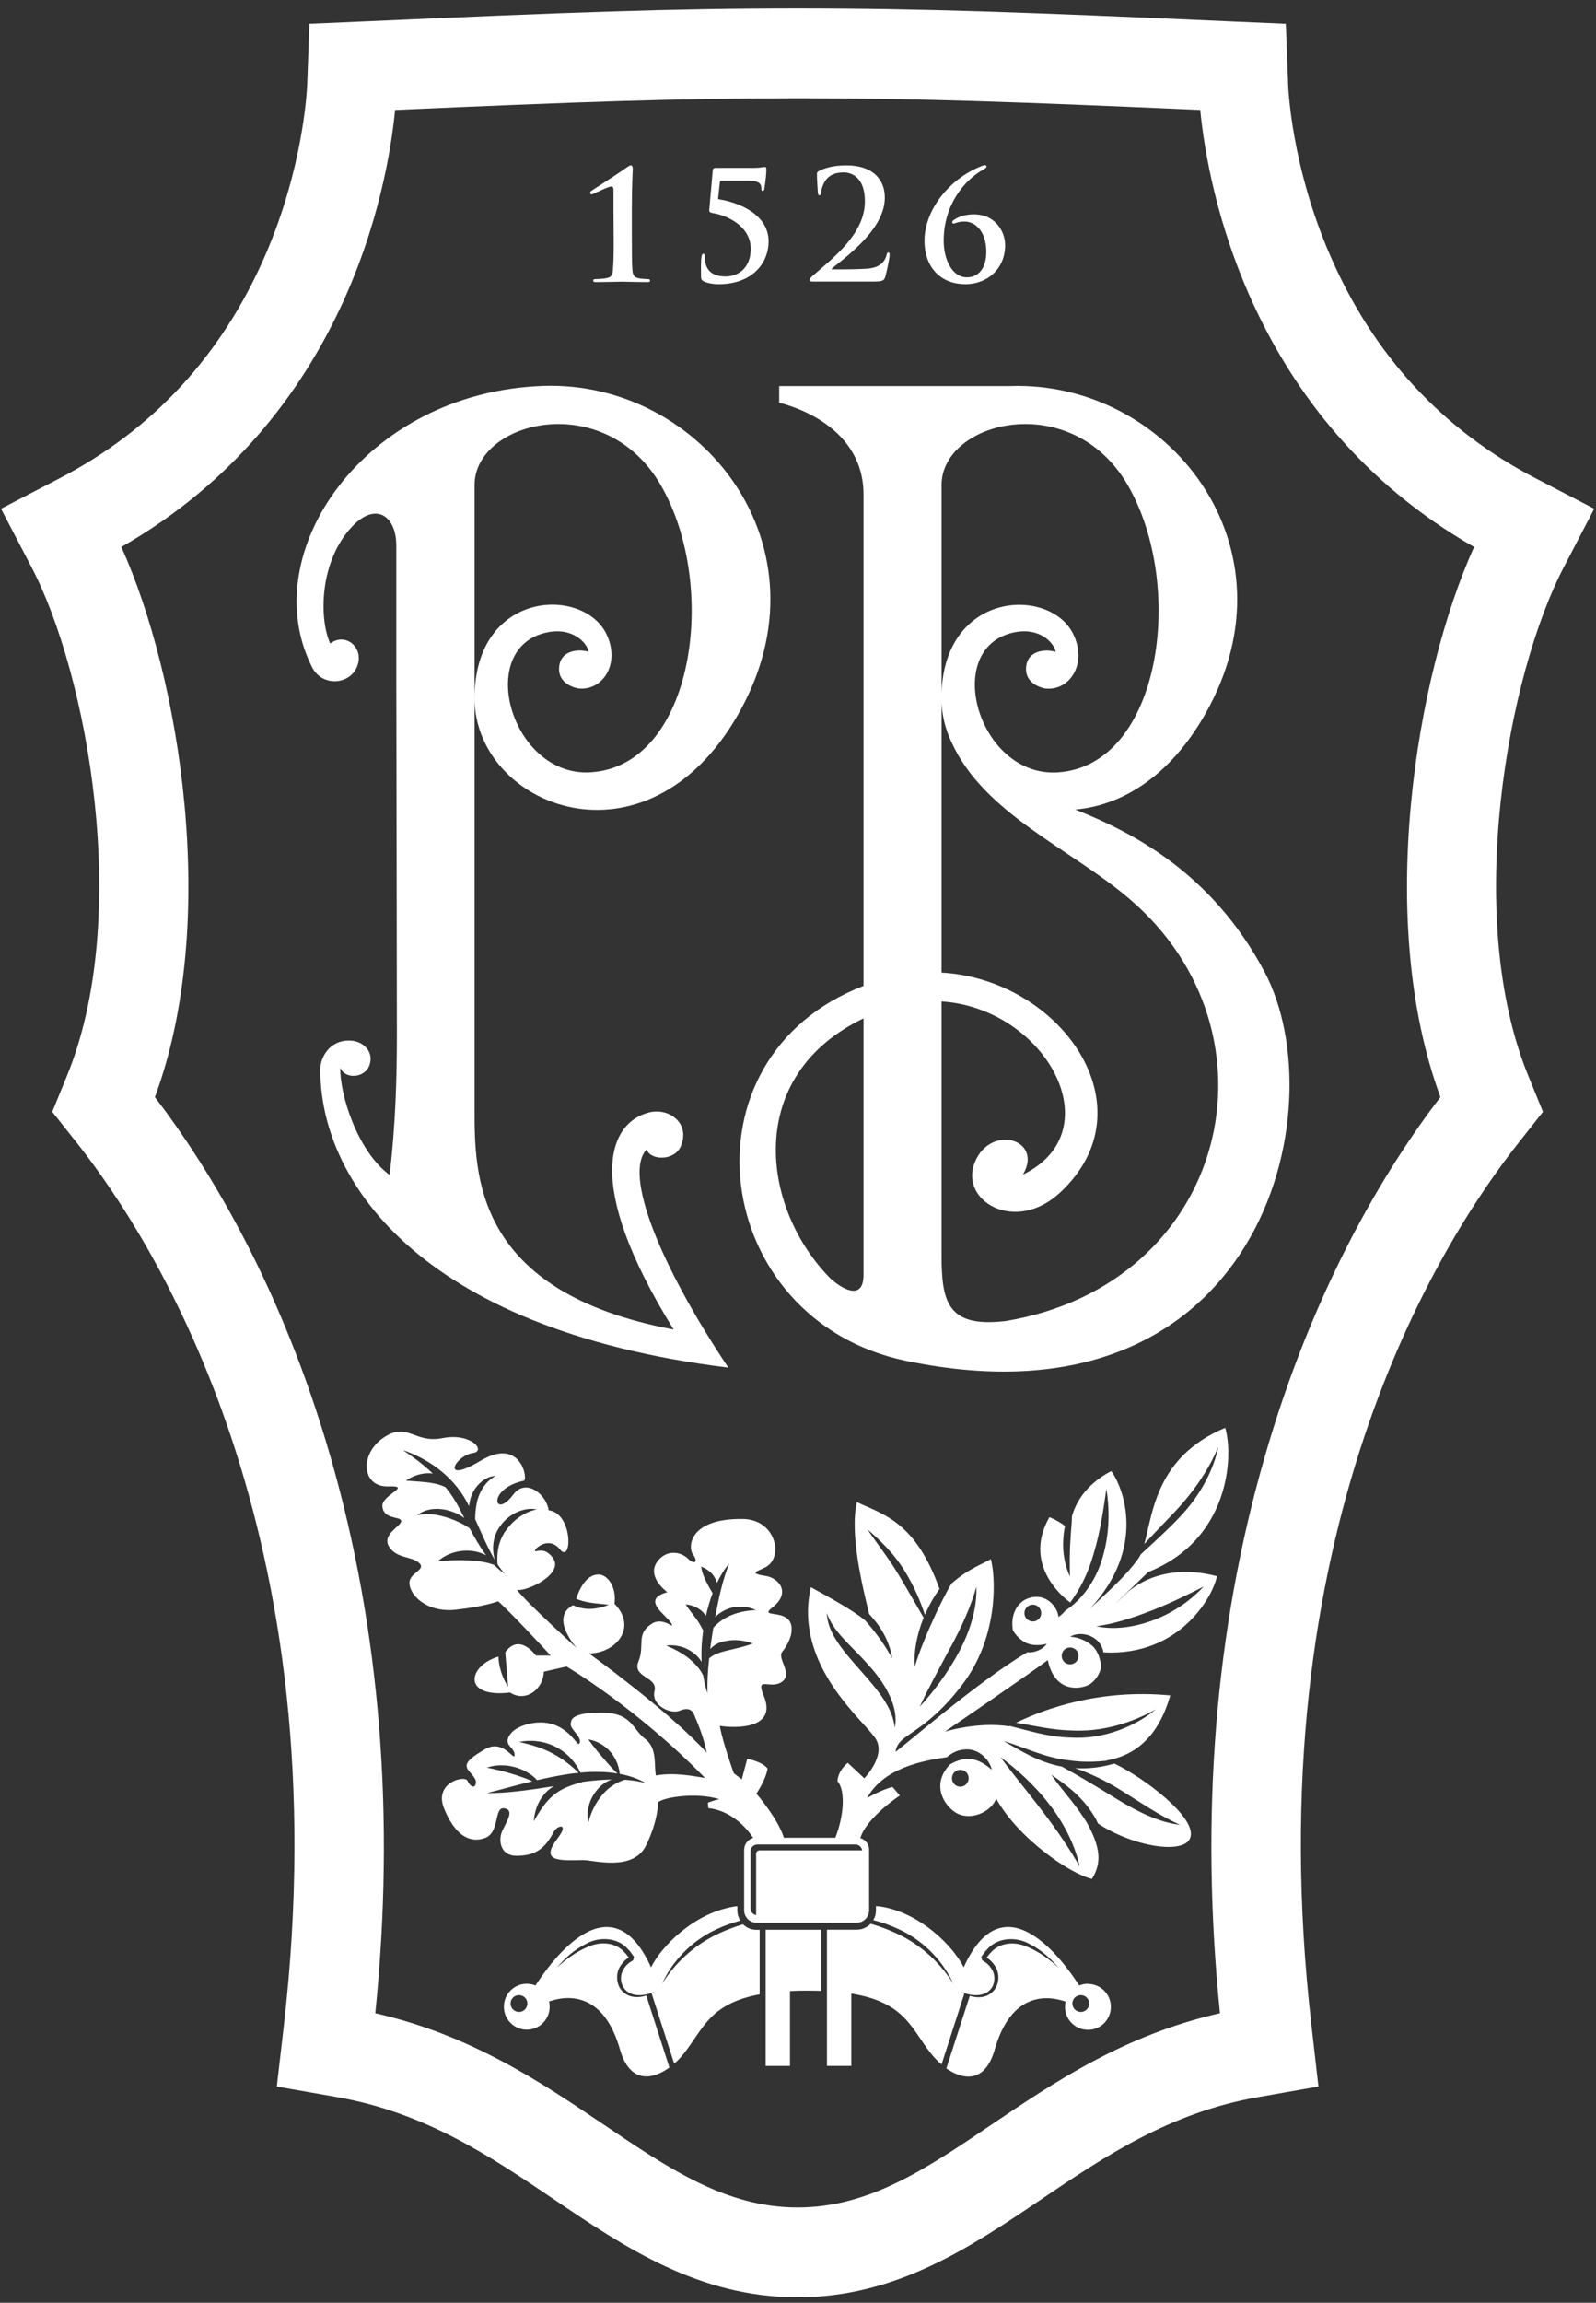 <svg width="43" height="62" viewBox="0 0 43 62" fill="none" xmlns="http://www.w3.org/2000/svg">
<rect x="0" y="0" width="43" height="62" fill="#333333" stroke="none"/>
<g clip-path="url(#clip0_802_1536)">
<path d="M38.807 29.539C37.333 31.463 35.394 34.64 34.07 39.24C32.732 43.883 32.33 48.916 32.869 54.204C30.289 54.788 28.396 56.067 26.71 57.206C24.942 58.401 23.413 59.433 21.491 59.433C19.568 59.433 18.04 58.401 16.27 57.206C14.586 56.069 12.691 54.79 10.111 54.204C10.65 48.914 10.245 43.883 8.909 39.24C7.585 34.638 5.645 31.463 4.173 29.539C5.929 24.805 4.846 18.217 3.269 14.727C9.335 11.256 10.443 5.026 10.645 2.961C15.501 2.747 18.242 2.646 21.491 2.646C24.74 2.646 27.479 2.747 32.337 2.961C32.539 5.026 33.651 11.258 39.715 14.727C38.138 18.217 37.055 24.805 38.809 29.539M42.952 13.697L41.38 12.881C38.859 11.575 36.991 9.551 35.831 6.863C34.785 4.447 34.709 2.361 34.705 2.268L34.643 0.64L33.021 0.57C27.752 0.335 24.897 0.226 21.491 0.226C18.085 0.226 15.227 0.335 9.961 0.57L8.336 0.64L8.277 2.268C8.268 2.491 8.161 4.531 7.151 6.863C5.988 9.551 4.12 11.575 1.599 12.881L0.027 13.697L0.849 15.27C2.355 18.149 3.561 24.688 1.8 28.976L1.408 29.935L2.052 30.747C4.239 33.505 9.164 41.342 7.649 54.526L7.458 56.178L9.094 56.465C11.471 56.885 13.219 58.063 14.909 59.205L14.92 59.212C16.84 60.511 18.829 61.852 21.489 61.852C24.148 61.852 26.132 60.511 28.061 59.21C29.752 58.068 31.502 56.885 33.886 56.465L35.522 56.178L35.333 54.526C33.818 41.337 38.743 33.503 40.932 30.745L41.571 29.935L41.18 28.976C39.419 24.686 40.625 18.149 42.133 15.27L42.952 13.697Z" fill="white"/>
<path d="M19.623 36.822C17.757 34.029 16.795 31.595 17.423 30.948C17.523 31.251 18.174 31.26 18.342 30.863C18.604 30.25 18.035 29.817 17.491 29.951C16.433 30.209 15.669 31.8 18.149 35.796C12.754 34.784 12.786 31.609 12.786 29.842V13.059C12.786 11.329 16.292 10.449 17.805 13.066C19.373 15.774 18.706 20.601 15.928 20.793C13.79 20.941 12.786 17.474 14.707 17.034C15.432 16.868 15.819 17.314 15.862 17.552C15.635 17.472 15.1 17.481 15.064 17.966C15.025 18.452 15.582 18.536 15.582 18.536C16.238 18.607 16.724 17.871 16.338 17.07C15.71 15.778 12.786 15.887 12.786 18.798C12.786 21.709 17.409 23.59 19.894 19.222C22.456 14.72 18.89 10.241 14.631 10.39C9.794 10.56 6.853 14.912 8.411 17.969C8.666 18.468 9.342 18.443 9.581 18.028C9.879 17.506 9.346 16.991 8.896 17.326C8.591 16.651 8.602 15.085 9.51 14.153C10.129 13.517 10.677 13.886 10.677 14.691V18.24C10.677 18.24 10.693 26.614 10.693 27.818C10.693 29.021 10.659 30.257 10.498 31.636C9.608 30.977 9.148 29.425 9.169 28.748C9.285 29.06 9.829 29.042 9.956 28.673C10.083 28.301 9.769 28.023 9.428 28.016C8.857 28.003 8.636 28.493 8.632 28.764C8.595 31.64 11.132 35.778 19.623 36.822Z" fill="white"/>
<path d="M27.07 35.57C25.516 35.748 25.368 35.035 25.368 33.788V26.963C28.168 27.143 29.986 30.442 27.561 31.625C28.121 30.672 26.68 30.248 26.26 31.303C25.848 32.336 27.356 33.229 28.562 32.108C31.021 29.826 28.592 26.37 25.368 26.186V13.059C25.368 11.329 28.871 10.449 30.387 13.066C31.952 15.774 31.285 20.601 28.51 20.795C26.369 20.943 25.365 17.476 27.288 17.034C28.014 16.868 28.401 17.314 28.444 17.554C28.216 17.474 27.681 17.483 27.645 17.969C27.609 18.454 28.164 18.538 28.164 18.538C28.819 18.609 29.304 17.873 28.917 17.075C28.291 15.78 25.365 15.892 25.365 18.8C25.365 19.224 25.466 19.628 25.641 19.993C26.51 21.901 28.819 22.837 30.407 24.182C34.694 27.809 33.09 34.59 27.07 35.572M23.265 34.326C23.265 34.962 22.79 34.795 22.369 34.417C20.49 32.509 20.049 28.962 23.265 27.419V34.326ZM28.967 21.796C30.193 21.693 31.497 20.939 32.473 19.224C35.032 14.723 31.467 10.244 27.213 10.394H20.993V10.845C20.993 10.845 23.265 11.322 23.265 13.312V26.544C18.199 28.49 19.148 35.545 24.408 36.639C33.954 38.627 36.043 29.858 34.063 26.154C32.641 23.496 30.521 22.413 28.969 21.796" fill="white"/>
<path d="M15.928 5.234C15.946 5.234 15.967 5.224 15.987 5.218C16.078 5.181 16.388 5.022 16.467 5.022C16.529 5.022 16.529 5.072 16.529 5.167V5.703L16.533 6.353C16.538 6.745 16.529 7.091 16.513 7.271C16.499 7.401 16.481 7.458 16.347 7.488C16.274 7.506 16.062 7.517 16.017 7.517C15.999 7.517 15.983 7.529 15.983 7.559C15.983 7.588 16.008 7.595 16.053 7.595C16.32 7.595 16.665 7.584 16.761 7.584C16.87 7.584 17.136 7.595 17.448 7.595C17.494 7.595 17.514 7.586 17.514 7.559C17.514 7.531 17.494 7.517 17.478 7.517C17.443 7.517 17.266 7.506 17.204 7.492C17.073 7.463 17.052 7.401 17.038 7.271C17.023 7.091 17.023 6.745 17.023 6.353V5.598C17.023 4.974 17.048 4.57 17.048 4.536C17.048 4.495 17.034 4.452 16.997 4.452C16.966 4.452 16.927 4.481 16.891 4.504C16.747 4.611 15.956 5.126 15.94 5.133C15.921 5.145 15.899 5.165 15.899 5.19C15.899 5.215 15.921 5.234 15.931 5.234" fill="white"/>
<path d="M18.963 7.577C19.068 7.625 19.22 7.652 19.352 7.652C20.31 7.652 20.708 7.046 20.708 6.503C20.708 5.794 19.957 5.457 19.346 5.361L19.4 4.864H20.151C20.483 4.864 20.513 4.969 20.513 5.085C20.513 5.117 20.522 5.142 20.547 5.142C20.576 5.142 20.588 5.117 20.592 5.092C20.633 4.835 20.647 4.657 20.647 4.57C20.647 4.509 20.638 4.495 20.606 4.495C20.595 4.495 20.567 4.502 20.524 4.504C20.479 4.513 20.408 4.52 20.294 4.52H19.284C19.238 4.52 19.211 4.531 19.204 4.572L19.109 5.651C19.104 5.703 19.134 5.723 19.184 5.733C19.509 5.778 20.226 6.047 20.226 6.699C20.226 7.23 19.876 7.444 19.548 7.444C19.257 7.444 18.986 7.335 18.986 6.9C18.986 6.854 18.977 6.831 18.947 6.831C18.925 6.831 18.909 6.863 18.902 6.904C18.879 7.039 18.886 7.285 18.886 7.417C18.886 7.504 18.893 7.54 18.963 7.577Z" fill="white"/>
<path d="M21.873 7.581H23.491C23.752 7.581 23.816 7.57 23.85 7.458C23.891 7.319 23.968 6.939 23.968 6.875C23.968 6.834 23.964 6.797 23.937 6.797C23.912 6.797 23.898 6.815 23.887 6.863C23.839 7.055 23.7 7.194 23.416 7.228C23.263 7.248 22.774 7.253 22.708 7.253H22.426C22.405 7.253 22.399 7.239 22.419 7.223C22.951 6.802 23.839 6.113 23.839 5.32C23.839 4.844 23.529 4.452 22.804 4.452C22.44 4.452 22.219 4.525 22.057 4.607C22.014 4.636 22.01 4.652 22.01 4.689C22.01 4.807 22.03 5.145 22.035 5.181C22.035 5.229 22.051 5.259 22.071 5.259C22.112 5.259 22.126 5.222 22.126 5.181C22.126 5.074 22.201 4.882 22.299 4.789C22.424 4.675 22.558 4.643 22.738 4.643C22.942 4.643 23.302 4.773 23.302 5.42C23.302 6.282 22.481 6.918 21.903 7.419C21.862 7.456 21.821 7.492 21.821 7.527C21.821 7.561 21.85 7.584 21.878 7.584" fill="white"/>
<path d="M26.005 7.652C26.605 7.652 27.081 7.235 27.081 6.601C27.081 6.239 26.822 5.771 26.239 5.771C26.012 5.771 25.827 5.833 25.702 5.92C25.677 5.935 25.657 5.951 25.657 5.979C25.657 6.008 25.673 6.02 25.689 6.02C25.707 6.02 25.745 6.004 25.779 5.995C25.834 5.977 25.889 5.965 25.991 5.965C26.264 5.965 26.573 6.216 26.573 6.781C26.573 7.255 26.337 7.467 26.052 7.467C25.636 7.467 25.425 6.957 25.425 6.48C25.425 5.505 25.996 4.844 26.476 4.575C26.521 4.55 26.58 4.52 26.58 4.483C26.58 4.458 26.555 4.447 26.53 4.447C26.51 4.447 26.476 4.456 26.442 4.472C25.545 4.828 24.908 5.68 24.908 6.478C24.908 7.217 25.363 7.65 25.998 7.65" fill="white"/>
<path d="M29.119 54.17C28.994 54.17 28.892 54.068 28.892 53.942C28.892 53.817 28.994 53.717 29.119 53.717C29.244 53.717 29.345 53.817 29.345 53.942C29.345 54.068 29.244 54.17 29.119 54.17ZM29.315 53.411C29.231 53.411 29.151 53.427 29.076 53.457C28.642 52.782 27.044 50.578 25.964 52.969C25.7 52.429 24.826 51.51 23.73 51.332L23.6 51.319V51.437C23.6 51.533 23.575 51.622 23.529 51.697C23.757 51.754 23.984 51.834 24.212 51.941C24.931 52.269 25.438 52.857 25.684 53.411C25.363 52.894 24.849 52.374 24.157 52.057C23.925 51.948 23.691 51.863 23.457 51.795C23.363 51.893 23.229 51.955 23.084 51.955H22.28V55.622H22.936V53.675C24.385 53.91 24.544 54.61 25.081 55.287C25.165 55.392 25.261 55.495 25.368 55.583L25.982 53.675C25.943 53.655 25.905 53.635 25.873 53.614C26.141 53.751 26.578 53.799 26.747 53.473C26.815 53.322 26.808 53.133 26.703 52.992C26.655 52.919 26.592 52.855 26.512 52.809L26.483 52.791L26.462 52.777C26.455 52.748 26.439 52.691 26.437 52.686H26.439L26.444 52.679L26.489 52.616C26.523 52.575 26.549 52.529 26.587 52.495C26.878 52.146 27.393 52.151 27.716 52.328C28.055 52.495 28.316 52.739 28.519 52.98C28.287 52.764 28.009 52.552 27.677 52.417C27.354 52.271 26.938 52.283 26.683 52.584C26.646 52.616 26.624 52.659 26.592 52.693L26.583 52.707C26.671 52.761 26.747 52.839 26.806 52.928C26.926 53.106 26.926 53.345 26.828 53.523C26.655 53.794 26.366 53.81 26.128 53.737L25.497 55.691C25.971 56.021 26.546 56.069 26.799 55.187C27.24 53.639 28.203 53.714 28.71 53.892C28.698 53.938 28.694 53.986 28.694 54.033C28.694 54.375 28.969 54.651 29.313 54.651C29.656 54.651 29.929 54.375 29.929 54.033C29.929 53.691 29.654 53.416 29.313 53.416" fill="white"/>
<path d="M13.983 54.17C13.858 54.17 13.755 54.068 13.755 53.942C13.755 53.817 13.858 53.717 13.983 53.717C14.108 53.717 14.208 53.817 14.208 53.942C14.208 54.068 14.108 54.17 13.983 54.17ZM20.021 51.809C19.803 51.875 19.584 51.955 19.366 52.057C18.674 52.376 18.158 52.894 17.839 53.411C18.083 52.857 18.59 52.269 19.311 51.941C19.521 51.843 19.735 51.768 19.944 51.711C19.896 51.631 19.866 51.538 19.866 51.437V51.323C19.848 51.323 19.828 51.325 19.81 51.328C18.697 51.492 17.805 52.422 17.541 52.969C16.461 50.578 14.863 52.784 14.427 53.457C14.354 53.427 14.277 53.411 14.192 53.411C13.851 53.411 13.576 53.687 13.576 54.029C13.576 54.371 13.851 54.647 14.192 54.647C14.534 54.647 14.809 54.371 14.809 54.029C14.809 53.981 14.804 53.933 14.793 53.888C15.3 53.71 16.263 53.635 16.704 55.182C16.961 56.083 17.559 56.014 18.035 55.666L17.412 53.728C17.168 53.806 16.872 53.794 16.695 53.518C16.599 53.34 16.599 53.101 16.72 52.923C16.775 52.837 16.852 52.757 16.941 52.705L16.929 52.691C16.9 52.657 16.877 52.613 16.84 52.581C16.588 52.281 16.169 52.269 15.844 52.415C15.514 52.552 15.232 52.764 15.002 52.98C15.205 52.736 15.466 52.493 15.805 52.328C16.126 52.148 16.645 52.146 16.931 52.493C16.973 52.529 17 52.575 17.029 52.616L17.077 52.679L17.082 52.684C17.088 52.666 17.038 52.86 17.057 52.778L17.038 52.791L17.009 52.809C16.929 52.855 16.863 52.919 16.818 52.992C16.713 53.133 16.706 53.325 16.777 53.473C16.945 53.799 17.38 53.751 17.648 53.614C17.621 53.632 17.587 53.653 17.555 53.669L18.165 55.563C18.26 55.481 18.347 55.387 18.422 55.292C18.95 54.628 19.113 53.947 20.467 53.696V51.959H20.381C20.24 51.959 20.112 51.904 20.019 51.811" fill="white"/>
<path d="M20.629 53.411V55.624H21.284V53.607C21.43 53.598 21.586 53.596 21.753 53.596C21.882 53.596 22.005 53.598 22.123 53.602V51.957H20.629V53.411Z" fill="white"/>
<path d="M31.021 43.366C31.545 43.16 32.018 42.926 32.428 42.718C32.114 43.056 31.665 43.393 31.115 43.607C30.566 43.819 29.995 43.89 29.54 43.785C29.995 43.726 30.498 43.569 31.019 43.366M29.058 44.583C29.058 44.708 28.958 44.811 28.831 44.811C28.703 44.811 28.605 44.711 28.605 44.583C28.605 44.455 28.705 44.357 28.831 44.357C28.956 44.357 29.058 44.458 29.058 44.583ZM28.284 48.595C28.701 49.137 28.978 49.73 29.088 50.256C28.824 49.787 28.48 49.279 28.075 48.752C27.677 48.223 27.272 47.749 26.958 47.311C27.386 47.63 27.868 48.05 28.282 48.595M25.873 48.105C25.748 48.105 25.648 48.004 25.648 47.877C25.648 47.749 25.748 47.651 25.873 47.651C25.998 47.651 26.098 47.751 26.098 47.877C26.098 48.002 25.998 48.105 25.873 48.105ZM23.209 45.005C22.783 44.517 22.29 43.999 22.278 43.432C22.449 43.947 22.958 44.321 23.402 44.834C23.852 45.321 24.226 45.964 24.107 46.518C24.05 45.971 23.648 45.502 23.209 45.005ZM23.231 49.819H20.462C20.413 49.819 20.372 49.86 20.372 49.91V51.562C20.287 51.547 20.221 51.471 20.221 51.38V49.846C20.221 49.743 20.306 49.661 20.406 49.661H23.047C23.138 49.661 23.215 49.73 23.229 49.819M19.107 44.647C19.07 44.977 19.052 45.292 19.061 45.586C19.009 45.44 18.972 45.28 18.945 45.112C18.87 44.948 18.74 44.806 18.588 44.674C18.388 44.508 18.162 44.396 17.948 44.305C18.174 44.273 18.474 44.328 18.711 44.526C18.79 44.587 18.854 44.665 18.904 44.747C18.89 44.478 18.904 44.191 18.947 43.901C18.897 43.808 18.849 43.717 18.793 43.635C18.697 43.493 18.567 43.354 18.474 43.195C18.649 43.215 18.861 43.284 19.004 43.486C19.009 43.493 19.013 43.5 19.018 43.507C19.066 43.295 19.127 43.088 19.2 42.896C19.143 42.803 19.093 42.712 19.043 42.616C18.979 42.486 18.909 42.342 18.893 42.18C19.032 42.237 19.184 42.326 19.27 42.502C19.293 42.541 19.307 42.582 19.316 42.62C19.411 42.42 19.521 42.242 19.65 42.092C19.477 42.509 19.368 43.003 19.27 43.539C19.334 43.471 19.414 43.413 19.5 43.368C19.803 43.206 20.142 43.24 20.365 43.35C20.112 43.363 19.841 43.409 19.591 43.539C19.446 43.614 19.318 43.714 19.218 43.828C19.186 44.022 19.159 44.211 19.134 44.398C19.232 44.296 19.366 44.218 19.507 44.193C19.798 44.122 20.067 44.17 20.285 44.25C20.067 44.334 19.814 44.387 19.571 44.444C19.389 44.492 19.227 44.542 19.107 44.649M16.829 47.918C16.615 47.988 16.408 48.114 16.242 48.307C16.04 48.54 15.917 48.809 15.851 49.073C15.792 48.813 15.855 48.451 16.099 48.178C16.203 48.05 16.34 47.963 16.481 47.911C16.229 47.915 15.965 47.94 15.694 47.975H15.703C15.437 48.05 15.146 48.134 14.911 48.335C14.675 48.531 14.518 48.8 14.381 49.035C14.399 48.768 14.502 48.426 14.788 48.184C14.832 48.148 14.877 48.116 14.923 48.091C14.274 48.194 13.658 48.282 13.118 48.278C13.492 48.184 13.901 48.066 14.342 47.959C14.199 47.89 14.04 47.838 13.871 47.783C13.605 47.699 13.353 47.637 13.118 47.592C13.344 47.512 13.642 47.503 13.933 47.596C14.142 47.665 14.342 47.781 14.47 47.929C14.716 47.872 14.97 47.82 15.237 47.776C15.355 47.758 15.473 47.742 15.591 47.731C15.398 47.546 15.173 47.361 14.904 47.218C14.597 47.051 14.277 46.967 13.988 46.899C14.274 46.842 14.652 46.858 14.998 47.047C15.309 47.213 15.521 47.475 15.639 47.726C15.985 47.694 16.322 47.699 16.636 47.749C16.504 47.624 16.379 47.489 16.256 47.339C16.106 47.168 15.974 47.006 15.851 46.833C16.056 46.862 16.281 46.976 16.451 47.172C16.604 47.355 16.679 47.569 16.697 47.76C16.957 47.808 17.195 47.89 17.398 48.009C17.218 47.959 17.027 47.929 16.829 47.918ZM13.63 41.205C13.428 41.485 13.378 41.818 13.405 42.119C13.466 42.21 13.533 42.299 13.605 42.379C13.503 42.31 13.407 42.23 13.319 42.137C13.107 42.055 12.877 42.025 12.625 42.012C12.334 41.998 12.06 42.012 11.799 42.035C11.99 41.861 12.299 41.734 12.638 41.752C12.804 41.759 12.964 41.804 13.098 41.875C12.936 41.658 12.791 41.408 12.654 41.148C12.495 41.038 12.311 40.95 12.111 40.879C11.81 40.781 11.512 40.724 11.248 40.797C11.46 40.605 11.842 40.578 12.174 40.697C12.297 40.737 12.411 40.799 12.511 40.872C12.459 40.769 12.406 40.669 12.354 40.567C12.252 40.375 12.133 40.202 12.004 40.042C11.903 39.994 11.794 39.956 11.676 39.937C11.43 39.89 11.175 39.887 10.937 39.864C11.116 39.739 11.371 39.639 11.66 39.673C11.403 39.427 11.123 39.222 10.857 39.044C11.458 39.247 12.174 39.684 12.579 40.439C12.597 40.478 12.618 40.514 12.636 40.551C12.643 40.51 12.648 40.471 12.657 40.43C12.725 40.042 13.057 39.744 13.355 39.737C13.096 39.876 12.911 40.143 12.845 40.471C12.816 40.617 12.802 40.76 12.802 40.902C12.984 41.303 13.139 41.679 13.335 42.003C13.248 41.736 13.264 41.378 13.473 41.093C13.719 40.737 14.145 40.573 14.461 40.639C14.149 40.703 13.842 40.906 13.633 41.205M25.609 44.357C25.918 43.783 26.166 43.233 26.305 42.723C26.33 43.254 26.155 43.888 25.836 44.478C25.52 45.073 25.133 45.563 24.781 45.953C24.999 45.472 25.302 44.932 25.607 44.355M27.827 43.657C27.702 43.657 27.6 43.557 27.6 43.432C27.6 43.306 27.7 43.204 27.827 43.204C27.954 43.204 28.052 43.306 28.052 43.432C28.052 43.557 27.952 43.657 27.827 43.657ZM30.935 42.326C33.124 41.458 33.24 39.217 33.01 38.442C31.144 39.226 31.062 40.74 30.83 41.572C31.083 41.294 31.36 41.011 31.638 40.719C32.179 40.149 32.58 39.541 32.823 38.957C32.7 39.573 32.337 40.27 31.781 40.849C31.426 41.225 31.062 41.547 30.733 41.852C30.71 41.9 30.685 41.943 30.657 41.98C30.284 42.493 29.772 42.919 29.372 43.309C30.894 41.661 30.266 40.047 29.939 39.607C29.231 39.981 28.974 40.484 28.881 40.826C28.878 41.025 28.849 41.234 28.842 41.444C28.814 41.809 28.821 42.142 28.826 42.447C28.701 42.176 28.619 41.813 28.648 41.43C28.655 41.31 28.671 41.196 28.694 41.086C28.603 41.016 28.464 40.924 28.273 40.849C27.488 42.224 28.828 43.14 28.828 43.14C28.828 43.14 28.828 43.149 28.821 43.163C29.092 42.805 29.311 42.367 29.456 41.866C29.647 41.239 29.731 40.621 29.809 40.086C29.895 40.617 29.904 41.273 29.704 41.941C29.527 42.566 29.135 43.088 28.701 43.366C28.655 43.423 28.596 43.482 28.517 43.537C28.501 43.275 28.177 42.853 27.686 43.04C27.361 43.163 27.224 43.537 27.29 43.895C27.349 43.997 27.429 44.09 27.527 44.161C27.713 44.307 27.957 44.319 28.2 44.259C28.109 44.398 27.889 44.51 27.663 44.485C27.666 44.485 27.668 44.487 27.67 44.489C26.348 45.276 24.487 46.903 24.128 47.165C24.194 46.657 24.865 46.739 25.909 45.381C26.956 44.024 26.808 42.354 26.694 41.977C26.53 42.087 26.107 42.221 25.639 42.632C25.484 42.887 25.345 43.174 25.202 43.475C24.972 43.974 24.776 44.446 24.644 44.877C24.615 44.48 24.699 44.013 24.885 43.555C24.685 43.215 24.469 42.83 24.23 42.433C23.95 41.955 23.62 41.553 23.372 41.177C23.709 41.467 24.103 41.839 24.396 42.333C24.633 42.723 24.799 43.115 24.919 43.477C24.935 43.441 24.951 43.402 24.97 43.366C25.067 43.158 25.181 42.96 25.313 42.782C24.665 40.975 23.807 40.779 23.088 40.444C22.886 41.278 23.238 42.727 23.418 43.459C23.457 43.498 23.493 43.541 23.529 43.584C23.818 43.917 23.989 44.309 24.037 44.649C23.871 44.348 23.654 44.027 23.381 43.71C23.359 43.685 23.338 43.66 23.316 43.635C23.129 43.477 22.794 43.249 21.846 42.734C21.357 44.877 23.363 46.384 23.609 46.842C23.855 47.3 23.286 47.879 23.286 47.879L22.842 47.464C22.842 47.464 22.583 47.653 22.562 47.956C22.794 48.218 22.726 48.923 22.506 49.479H21.12C20.956 48.957 20.378 48.291 20.378 48.291C20.378 48.291 20.626 47.94 20.681 47.617C20.535 47.428 20.133 47.352 20.133 47.352L19.985 47.908L19.771 47.744C19.771 47.744 19.473 46.926 19.393 46.468C19.837 46.536 20.945 46.55 20.579 45.661C20.346 45.098 20.747 45.502 21.065 45.283C21.379 45.064 20.924 44.651 21.077 44.471C21.247 44.268 21.309 44.029 21.309 44.029C21.491 43.197 20.36 43.63 20.811 43.279C21.334 42.869 20.963 42.483 20.64 42.433C20.158 42.358 20.387 42.317 20.617 42.201C21.127 41.941 20.909 40.911 20.021 40.897C18.583 40.874 18.515 41.642 18.674 41.859C18.822 42.055 18.708 42.139 18.538 41.968C18.369 41.797 18.017 41.711 17.762 41.98C17.346 42.417 17.98 42.869 17.98 42.869C17.243 43.065 17.964 43.489 18.085 43.705C18.201 43.908 17.88 43.514 17.562 43.717C17.12 43.999 17.382 44.293 17.202 44.731C17.02 45.171 17.732 45.139 17.634 45.529C17.537 45.919 18.071 46.16 18.308 46.06C18.636 45.921 18.699 46.144 18.729 46.238C18.729 46.238 18.956 46.728 19.038 47.186C18.008 46.055 15.871 44.519 15.871 44.519C15.871 44.519 16.37 44.535 16.677 44.148C16.922 43.833 16.836 43.459 16.556 43.181C16.618 42.712 16.356 42.383 16.115 42.392C15.883 42.401 15.678 42.593 15.523 43.044C15.55 43.056 15.58 43.069 15.607 43.078C15.869 43.17 16.153 43.176 16.404 43.206C16.176 43.3 15.867 43.373 15.544 43.263C15.505 43.249 15.471 43.233 15.439 43.218C14.793 43.557 15.544 44.378 15.544 44.378C15.544 44.378 14.238 43.197 13.926 42.805C14.188 42.862 15.255 42.36 14.875 41.916C14.688 41.695 14.55 41.752 14.431 41.763C14.315 41.775 14.759 41.307 15.086 41.715C15.414 42.126 15.448 40.744 14.781 40.662C14.734 40.254 14.174 39.773 13.826 40.243C13.473 40.71 13.287 40.464 13.473 40.218C13.66 39.972 13.999 39.892 14.115 39.867C14.231 39.842 14.04 38.675 12.948 39.329C11.856 39.983 12.247 39.192 12.75 39.119C13.1 39.067 12.693 38.568 11.922 38.72C11.15 38.873 10.987 38.264 10.331 38.709C9.678 39.153 9.744 40.042 10.459 40.02C11.125 39.997 10.293 40.247 10.302 40.541C10.318 40.929 10.809 40.815 10.809 40.954C10.809 41.093 10.272 41.316 10.484 41.645C10.695 41.971 11.08 41.891 11.289 42.078C11.498 42.265 11.043 42.338 11.032 42.604C11.018 42.935 11.487 43.423 12.27 43.341C13.052 43.258 13.421 43.113 13.421 43.113C13.796 43.443 14.836 44.574 14.836 44.574H14.438C14.438 44.574 14.001 43.954 13.614 44.483C13.617 44.535 13.621 44.587 13.626 44.642C13.646 44.918 13.676 45.178 13.687 45.413C13.562 45.217 13.455 44.954 13.432 44.656C13.43 44.638 13.43 44.619 13.43 44.603C12.607 44.843 12.436 45.725 13.742 45.57C14.149 45.837 14.631 45.504 14.652 45.009L15.264 44.87C15.264 44.87 17.125 45.957 18.995 47.87C18.706 47.822 18.146 47.712 17.673 47.804C17.612 47.546 17.721 47.072 17.38 46.817C17.038 46.561 17.029 46.101 16.178 46.11C15.416 46.117 15.389 46.286 15.375 46.413C15.362 46.559 15.667 46.755 15.621 46.915C15.571 47.072 15.475 46.696 15.025 46.475C14.577 46.256 13.949 46.434 13.762 46.673C13.528 46.974 13.837 47.029 13.86 47.213C13.899 47.519 13.592 46.789 13.068 47.095C12.545 47.4 12.497 47.521 12.643 47.692C12.789 47.863 12.85 47.936 12.813 48.043C12.777 48.152 12.668 48.105 12.595 47.945C12.522 47.788 11.683 47.993 11.963 48.688C12.242 49.381 12.629 49.639 13.057 49.49C13.482 49.345 13.294 48.633 13.592 48.688C13.851 48.734 13.676 49.003 13.542 49.272C13.41 49.538 13.478 49.967 13.912 49.965C14.395 49.965 14.668 49.805 14.923 49.315C15.014 49.139 15.346 49.073 15.025 49.493C14.54 50.126 15.048 50.094 15.703 50.081C15.978 50.074 17.052 50.404 17.405 49.689C17.741 49.005 17.73 48.522 17.73 48.522C17.926 48.373 18.793 48.26 19.38 48.44C19.182 48.487 19.07 48.538 19.07 48.538L19.086 48.684C19.086 48.684 19.771 48.704 20.292 49.484C20.153 49.525 20.049 49.652 20.049 49.805V51.432C20.049 51.617 20.199 51.768 20.381 51.768H23.081C23.265 51.768 23.416 51.617 23.416 51.432V49.805C23.416 49.657 23.316 49.529 23.179 49.488C23.35 48.93 24.244 48.342 24.244 48.342L24.048 48.114C24.048 48.114 23.834 48.148 23.361 48.408C23.796 47.619 24.815 47.407 25.513 47.311C25.622 47.211 25.768 47.131 25.939 47.108C26.366 47.04 26.669 47.391 26.721 47.649C26.508 47.464 26.25 47.316 25.975 47.366C25.841 47.384 25.713 47.434 25.595 47.505C25.02 48.102 25.522 48.745 25.868 48.859C26.262 48.991 26.724 48.743 26.84 48.426C27.427 49.49 28.831 50.455 29.42 50.587C29.693 50.149 29.643 49.73 29.292 49.089C29.263 49.041 29.233 48.993 29.201 48.946C28.919 48.51 28.571 48.148 28.325 47.783C28.678 48.023 29.108 48.328 29.418 48.802C29.483 48.895 29.538 48.996 29.584 49.098C30.525 49.718 31.89 49.94 32.066 49.488C32.275 48.95 30.814 47.858 30.023 47.482C29.702 47.578 29.342 47.63 28.965 47.605C29.358 47.74 29.772 47.936 30.173 48.184C30.767 48.551 31.283 48.911 31.795 49.13C31.238 49.073 30.626 48.77 30.041 48.408C29.529 48.091 29.049 47.804 28.61 47.564C27.975 47.45 27.465 47.113 27.038 46.876C27.559 47.024 28.123 47.318 28.783 47.393C29.144 47.448 29.497 47.441 29.829 47.403C29.825 47.403 29.818 47.398 29.813 47.398C30.974 47.202 31.365 46.219 31.529 45.647C29.64 45.467 28.152 46.005 27.374 46.384C27.834 46.454 28.323 46.577 28.824 46.589C29.711 46.646 30.519 46.37 31.142 46.023C30.594 46.47 29.75 46.844 28.814 46.782C28.221 46.764 27.693 46.587 27.201 46.47C27.197 46.475 27.19 46.477 27.186 46.479C26.337 46.347 25.454 46.625 25.454 46.625C25.454 46.625 27.709 45.087 28.23 44.697C28.41 45.563 29.069 45.492 29.324 45.367C29.479 45.292 29.627 45.096 29.67 44.875C29.643 44.663 29.584 44.448 29.42 44.305C29.256 44.163 29.04 44.081 28.833 44.066C29.015 43.958 29.326 43.961 29.552 44.161C29.656 44.257 29.711 44.373 29.729 44.489C31.806 44.601 32.691 42.953 32.787 42.438C31.169 42.012 30.337 42.912 30.337 42.912C30.337 42.912 29.454 43.746 30.939 42.324" fill="white"/>
</g>
<defs>
<clipPath id="clip0_802_1536">
<rect width="43" height="62" fill="white"/>
</clipPath>
</defs>
</svg>
